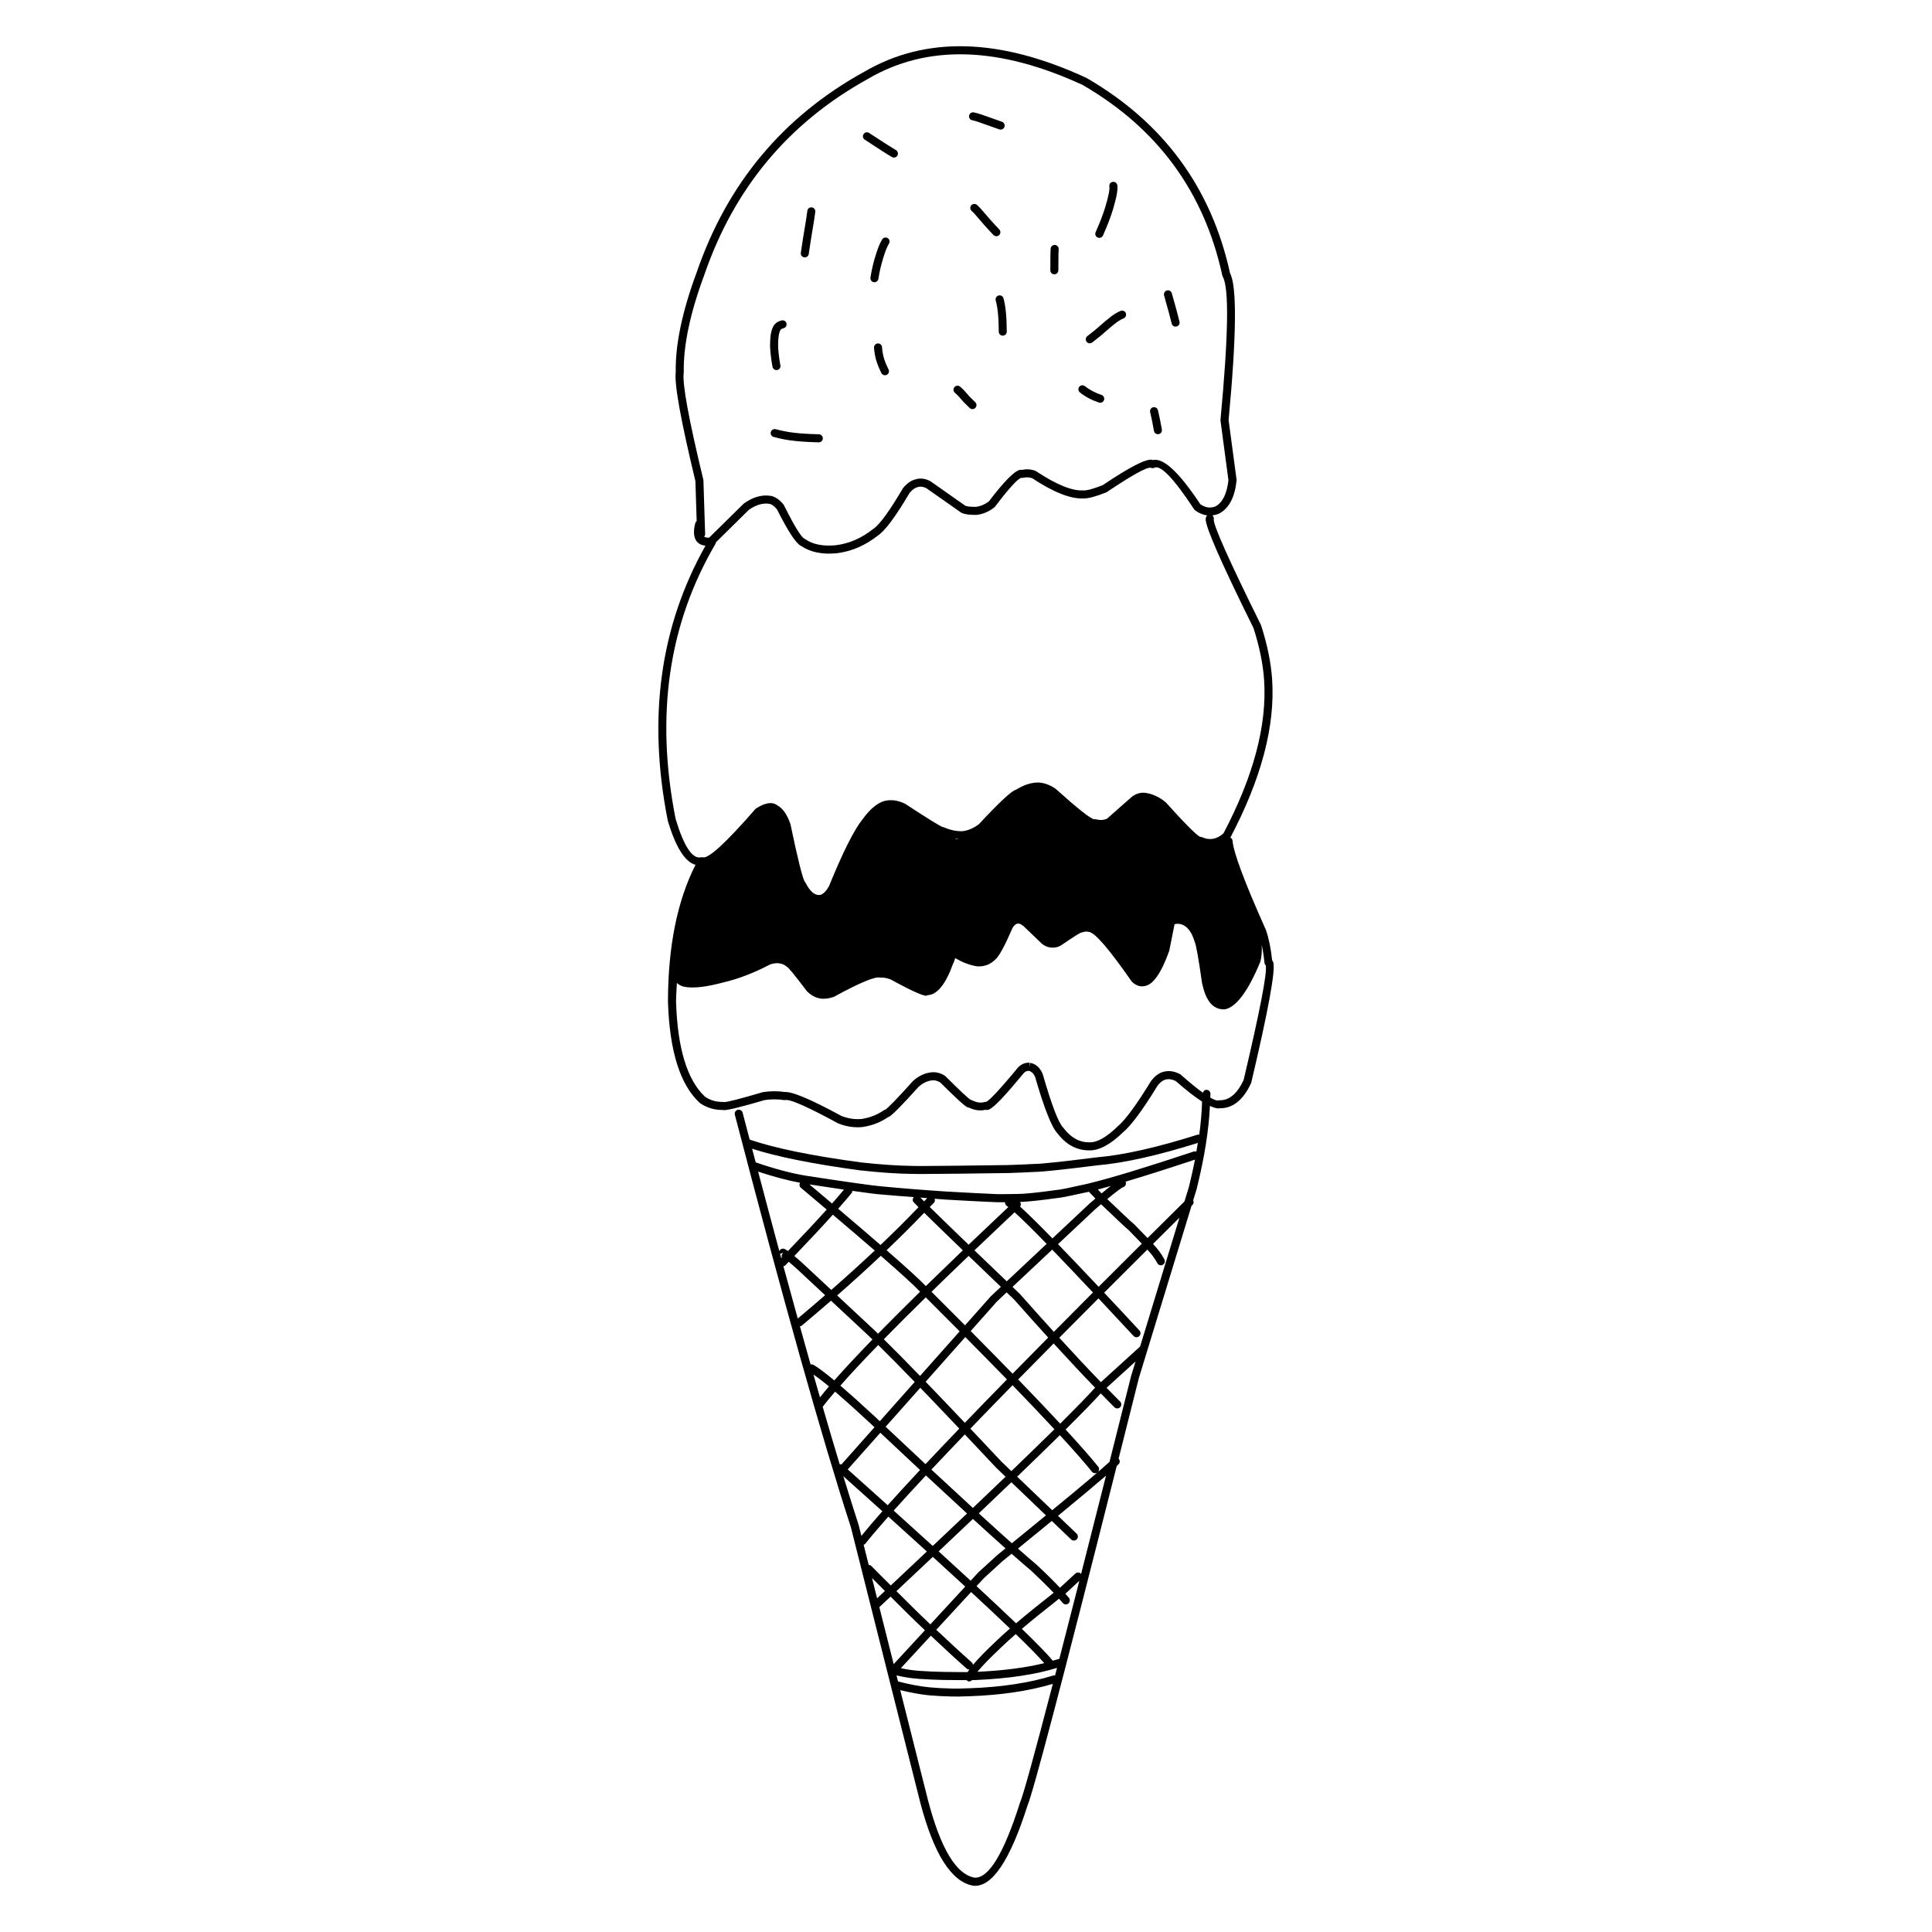 <?xml version="1.0" encoding="UTF-8"?>
<!-- Uploaded to: ICON Repo, www.iconrepo.com, Generator: ICON Repo Mixer Tools -->
<svg fill="#000000" width="800px" height="800px" version="1.1" viewBox="144 144 512 512" xmlns="http://www.w3.org/2000/svg">
 <g>
  <path d="m386.62 271.04 0.047-0.004 0.039-0.023z"/>
  <path d="m431.15 276.1-0.059-0.008-0.031 0.008z"/>
  <path d="m349.87 357.35c0.031 0.016 0.055 0.047 0.09 0.059 0.035 0.031 0.074 0.031 0.109 0.059z"/>
  <path d="m379.19 356.11h0.008l0.02-0.008z"/>
  <path d="m481.43 399.02c-0.07-0.215-0.188-0.367-0.301-0.52-0.344-3.168-0.875-5.859-1.633-8.004l-0.031-0.086c-5.68-12.691-8.621-20.574-8.828-23.641-0.031-0.371-0.273-0.637-0.578-0.801 8.191-15.562 11.887-29.508 11.07-41.852-0.293-4.414-1.258-9.219-2.918-14.375l-0.086-0.203 0.02 0.051c-8.414-17.012-12.586-26.336-12.5-27.965-0.004 0.07-0.035 0.152-0.09 0.25 0.25-0.449 0.102-0.957-0.262-1.285 0.555-0.07 1.109-0.207 1.672-0.438l0.09-0.035c2.613-1.355 4.168-4.273 4.648-8.75l-0.004-0.25-2.109-15.805c2.133-22.68 2.242-35.699 0.316-39.047l0.109 0.309c-4.953-22.754-17.617-40.051-38-51.871l-0.086-0.047c-22.992-10.66-42.684-11.176-59.055-1.543l0.02-0.02c-21.402 11.848-36.148 29.512-44.238 53.004l0.004-0.016c-3.863 10.414-5.723 19.27-5.582 26.555l0.012-0.168c-0.453 3.133 1.289 12.816 5.199 29.023l0.336 10.617c-0.141 0.133-0.301 0.262-0.352 0.465-0.309 1.164-0.422 2.156-0.336 2.992 0.191 1.863 1.219 2.852 3.023 3.055-12.02 21.355-15.395 45.629-9.992 72.852l0.023 0.102c2.106 7.027 4.555 10.863 7.324 11.617-4.816 9.512-7.289 21.574-7.297 36.359l0.004 0.031c0.418 13.012 3.219 21.91 8.418 26.703l0.211 0.141c1.773 1.188 3.758 1.773 5.953 1.723 0.059 0.012 0.105 0.047 0.172 0.051 0.996 0.059 4.621-0.836 10.848-2.664 1.75-0.258 3.477-0.266 5.168 0.004l0.363-0.012c1.285-0.242 5.918 1.809 13.898 6.152l0.117 0.051c2.082 0.828 4.195 1.148 6.332 0.953l0.066-0.004c2.551-0.379 4.832-1.273 6.852-2.672 0.055-0.023 0.102 0.016 0.156-0.016v-0.004c0.883-0.473 3.527-3.144 7.898-8.012 1.039-0.902 2.137-1.445 3.289-1.637 0.852-0.141 1.676 0.047 2.453 0.559 3.953 3.953 6.348 6.156 7.16 6.543 0.156 0.082 0.289 0.07 0.43 0.098 1.531 0.734 2.969 0.898 4.324 0.57 0.281 0.074 0.578 0.074 0.922-0.055 0.691-0.266 1.828-1.238 3.426-2.934 1.492-1.578 3.457-3.848 5.879-6.781 0.371-0.387 0.816-0.562 1.309-0.551 0.676 0.152 1.219 0.672 1.633 1.562 2.481 8.566 4.488 13.598 6.016 15.078l-0.105-0.109c2.332 3.059 5.168 4.574 8.516 4.543 2.602 0.039 5.562-1.559 8.883-4.781l-0.055 0.059c2.195-1.824 5.273-5.984 9.234-12.461 0.59-0.75 1.188-1.246 1.793-1.48h-0.016c0.938-0.348 1.949-0.242 3.027 0.297 2.785 2.445 5.094 4.238 6.973 5.441-0.086 2.734-0.316 5.633-0.754 8.793-0.137-0.016-0.262-0.082-0.402-0.035-10.766 3.41-19.711 5.422-26.832 6.027l-0.035 0.004c-9.254 1.16-14.68 1.734-16.27 1.727h-0.07c-1.879 0.105-4.203 0.211-6.977 0.297h0.02l-13.176 0.176h0.004l-10.062 0.086c-0.848 0-1.598-0.012-2.262-0.031h-0.023c-3.863-0.051-8.438-0.359-13.723-0.945h0.023c-13.004-1.762-22.773-3.773-29.352-6.027-0.621-2.359-1.238-4.719-1.867-7.141-0.152-0.562-0.734-0.91-1.301-0.754-0.562 0.145-0.906 0.73-0.762 1.301 12.852 49.352 23.102 85.773 30.738 109.27l-0.016-0.07 9.656 38.324c0.016 0.039 0.012 0.086 0.031 0.117l8.688 34.477v0.004c3.602 13.82 8.305 21.227 14.102 22.199l0.09 0.012c4.875 0.395 9.637-6.672 14.262-21.242l-0.039 0.105c1.516-3.461 9.422-33.523 23.688-90.09 0.195-0.195 0.449-0.434 0.555-0.551 0.363-0.414 0.312-1.012-0.055-1.41 1.703-6.762 3.477-13.805 5.356-21.305l-0.016 0.055 13.984-45.75c0.102-0.102 0.191-0.191 0.293-0.293 0.316-0.324 0.316-0.766 0.152-1.16l0.906-2.957 0.012-0.055c2.09-8.41 3.223-15.699 3.516-22.016 1.055 0.484 1.961 0.762 2.562 0.629 3.465 0.051 6.254-2.152 8.34-6.656l0.066-0.203c4.535-19.227 6.473-29.828 5.812-31.824zm-109.68 55.117h0.02c5.352 0.594 9.992 0.918 13.93 0.957h-0.016c0.699 0.023 1.477 0.031 2.336 0.031h0.004l10.062-0.086h0.004l13.176-0.172h0.016c2.797-0.098 5.144-0.191 7.031-0.301h-0.066c1.684 0.012 7.203-0.57 16.547-1.738l-0.047 0.004c7.141-0.613 16.055-2.609 26.695-5.945-0.121 0.754-0.262 1.535-0.402 2.316-0.207-0.07-0.43-0.121-0.648-0.051-12.68 4.219-22.047 7.07-28.117 8.539h0.023c-4.699 1.039-7.285 1.578-7.758 1.602h0.023l-0.16 0.004c-5.426 0.762-9.035 1.133-10.82 1.117h-0.023-0.023c-3.445 0.051-5.34 0.07-5.699 0.031l-0.133-0.016c-2.766-0.105-7.16-0.332-13.18-0.68h0.004c-5.551-0.359-11.156-0.801-16.801-1.34h-0.02c-2.371-0.188-9.129-1.145-20.262-2.856h0.004c-3.785-0.629-8.188-1.797-13.184-3.512-0.316-1.203-0.629-2.394-0.953-3.617 6.68 2.141 16.129 4.039 28.438 5.711zm87.336 4.363-1.188 3.891c-3.359 3.324-6.609 6.551-9.785 9.703l-3.477-3.578-0.074-0.07c-1.023-0.867-3.441-3.141-7.133-6.676 2.297-1.906 3.734-2.988 4.219-3.164 0.559-0.176 0.871-0.777 0.691-1.336-0.016-0.047-0.07-0.059-0.09-0.105 5.074-1.508 11.203-3.449 18.434-5.856-0.453 2.309-0.984 4.699-1.598 7.191zm-41.676 101.88c2.383 2.231 4.289 4.117 5.812 5.727-3.984 3.129-7.301 5.82-9.961 8.082-2.906-2.793-6.387-6.062-10.469-9.844l1.969-2.133 4.891-4.469c0.855-0.699 1.605-1.309 2.434-1.984 2.016 1.781 3.84 3.367 5.324 4.621zm7.492 4.41 0.059-0.051c-0.023 0.016-0.039 0.031-0.059 0.051zm-1.316 23.266c-0.141-0.02-0.273-0.086-0.414-0.039-6.414 1.984-13.863 3.109-22.355 3.391-2.121 0.086-3.613 0.105-4.481 0.082l-0.016-0.004c-2.309-0.059-4.273-0.16-5.894-0.316-2.445-0.23-5.266-0.754-8.434-1.562l-0.406-1.613c1.785 0.43 3.723 0.766 5.977 0.926 2.211 0.152 4.41 0.25 6.59 0.289 2.551 0.039 4.519 0.051 6.035 0.047 0.137 0.133 0.262 0.281 0.465 0.324 0.367 0.082 0.684-0.09 0.938-0.332 0.453-0.012 0.855-0.02 1.152-0.035h-0.012c8.707-0.383 15.789-1.473 21.391-3.211-0.18 0.695-0.363 1.375-0.535 2.055zm-48.5-25.867c1.137 1.176 2.281 2.277 3.426 3.43-0.691 0.648-1.371 1.289-2.07 1.945zm-15.512-53.918c1.062 0.715 2.394 1.719 4.109 3.148-0.91 1.062-1.668 1.996-2.383 2.902-0.57-1.969-1.145-3.984-1.727-6.051zm-7.961-28.711c0.168-0.051 0.336-0.066 0.469-0.195 0.336-0.348 0.613-0.641 0.941-0.984 0.664 0.559 1.445 1.238 2.394 2.102l-0.004-0.004 7.25 6.762c-2.363 2.039-4.734 4.09-7.25 6.184-1.238-4.457-2.5-9.066-3.801-13.863zm-0.902-3.344c0.168 0.055 0.406 0.023 0.801-0.246l0.473-0.953c-0.523-0.266-1.164-0.047-1.422 0.473-0.016 0.031-0.012 0.066-0.023 0.098-1.809-6.707-3.688-13.742-5.629-21.098 4.106 1.355 7.809 2.344 11.105 2.953-0.23 0.43-0.203 0.973 0.191 1.301 2.438 2.047 4.715 3.969 6.879 5.801-2.797 3.113-6.219 6.777-10.273 10.992-0.324-0.227-0.598-0.398-0.82-0.516l-0.48 0.953-0.473 0.953c0.07 0.035 0.18 0.117 0.266 0.168-0.102 0.105-0.18 0.191-0.281 0.297-0.105-0.402-0.207-0.785-0.312-1.176zm26.824-15.664c2.898 0.277 5.742 0.465 8.609 0.691-0.324 0.398-0.371 0.961-0.016 1.355 0.195 0.223 0.676 0.711 1.285 1.32-3.117 3.258-6.481 6.606-10.066 10.02-3.16-2.742-6.898-5.941-11.219-9.609 1.352-1.531 2.57-2.949 3.582-4.188 0.133-0.156 0.141-0.359 0.168-0.551 3.793 0.539 6.379 0.871 7.672 0.969zm30.051 2.023h0.012c0.277 0.031 1.238 0.035 2.742 0.023-0.016 0.371 0.09 0.746 0.434 0.953 0.105 0.066 0.312 0.246 0.438 0.336-3.703 3.488-7.199 6.805-10.52 9.977-4.684-4.516-8.141-7.863-10.297-9.984 0.363-0.383 0.777-0.785 1.133-1.168 0.273-0.293 0.277-0.68 0.16-1.031 0.898 0.066 1.812 0.156 2.711 0.215h0.004c6.016 0.348 10.406 0.57 13.184 0.68zm17.043-1.141h0.039c0.578-0.035 3.234-0.57 7.934-1.613 0.172 0.309 0.43 0.543 0.801 0.562-0.191-0.016-0.348-0.07-0.465-0.156 0.16 0.121 0.664 0.66 1.355 1.41-0.488 0.414-0.918 0.766-1.461 1.234l-0.035 0.031-9.891 9.289c-3.824-3.918-6.637-6.68-8.574-8.43 0.262-0.383 0.277-0.863-0.012-1.23 2.031-0.062 5.414-0.41 10.309-1.098zm11.293-1.164c-0.359-0.395-0.719-0.781-0.969-1.039 1.062-0.281 2.211-0.59 3.441-0.941-0.707 0.543-1.516 1.184-2.473 1.98zm-59.758 59.441-0.004-0.02-0.777-0.711 0.004 0.012c-3.426-3.184-6.254-5.703-8.68-7.789 2.648-3.019 5.996-6.606 10.031-10.758 2.539 2.488 5.785 5.773 9.668 9.785l-9.246 10.41c-0.348-0.312-0.652-0.605-0.996-0.93zm11.723-7.934c3.059 3.168 6.508 6.785 10.332 10.816-3.238 3.375-6.223 6.516-8.949 9.418-3.285-3.066-6.82-6.387-10.566-9.906zm1.414-1.598 10.516-11.84c3.969 4.012 7.703 7.805 11.035 11.23-3.996 4.086-7.719 7.914-11.16 11.488-3.84-4.051-7.32-7.695-10.391-10.879zm-1.484-1.535c-3.848-3.977-7.07-7.246-9.602-9.723 3.281-3.352 6.992-7.055 11.117-11.098 3.16 3.148 6.141 6.141 8.984 9.004zm-12.117-12.152-9.848-9.184c4.102-3.582 7.93-7.07 11.566-10.5 5.414 4.719 8.891 7.891 10.387 9.488l0.023 0.023c-4.125 4.055-7.848 7.769-11.141 11.129-0.316-0.312-0.691-0.676-0.988-0.957zm-11.41-10.645-7.43-6.926-0.004-0.012c-0.906-0.828-1.668-1.492-2.352-2.062 4.019-4.188 7.422-7.836 10.207-10.938 4.277 3.629 7.977 6.793 11.105 9.5-3.633 3.41-7.445 6.875-11.527 10.438zm25.062-1.016c-1.523-1.617-4.992-4.797-10.395-9.508 3.547-3.379 6.871-6.691 9.965-9.922 2.172 2.141 5.602 5.473 10.238 9.941-3.488 3.348-6.75 6.504-9.809 9.488 0-0.012-0.004-0.016-0.016-0.02zm1.508 1.504c3.059-2.992 6.332-6.156 9.84-9.512 2.519 2.422 5.375 5.168 8.539 8.207l-2.606 2.445-0.07 0.07-6.828 7.684c-2.809-2.828-5.762-5.785-8.875-8.895zm11.371-10.984c3.359-3.211 6.887-6.555 10.637-10.082 1.848 1.656 4.641 4.398 8.504 8.367l-10.578 9.934c-3.176-3.043-6.043-5.789-8.562-8.219zm-13.34-12.969c-0.449-0.449-0.777-0.785-0.984-1.008 0.605 0.051 1.215 0.105 1.812 0.145-0.262 0.285-0.562 0.582-0.828 0.863zm-24.387 0.566c-1.891-1.598-3.898-3.293-5.996-5.062 3.496 0.535 6.574 1.004 9.148 1.375-0.918 1.113-1.969 2.34-3.152 3.688zm-8.074 32.391c2.711-2.246 5.254-4.449 7.793-6.641l10.02 9.344h-0.004c0.289 0.273 0.648 0.629 0.969 0.934-4.066 4.188-7.441 7.805-10.117 10.848-2.453-2.039-4.336-3.457-5.562-4.137-0.227-0.125-0.48-0.133-0.715-0.09-0.926-3.269-1.867-6.629-2.836-10.121 0.156-0.039 0.32-0.031 0.453-0.137zm8.871 17.461c2.394 2.051 5.211 4.566 8.637 7.75h0.004l0.777 0.719-0.012-0.012c0.363 0.336 0.684 0.645 1.043 0.977l-8.781 9.883c-0.156-0.051-0.289-0.105-0.449-0.082-1.43-4.727-2.926-9.789-4.5-15.219 0.887-1.164 2-2.519 3.281-4.016zm11.996 10.898c3.723 3.5 7.246 6.805 10.52 9.863-3.231 3.457-6.117 6.602-8.57 9.34-3.336-3.004-6.879-6.176-10.586-9.492zm12.078 11.312c3.988 3.715 7.602 7.055 10.898 10.082-2.863 2.719-5.883 5.578-9.09 8.605-3.215-2.926-6.664-6.047-10.352-9.371 2.445-2.734 5.316-5.867 8.543-9.316zm0.25 20.152c-3.043 2.871-6.223 5.863-9.562 9.004-1.703-1.723-3.41-3.344-5.109-5.117-0.203-0.211-0.469-0.316-0.742-0.324l-1.344-5.34c0.141-0.07 0.301-0.098 0.406-0.227 1.566-1.977 3.652-4.418 6.141-7.238 3.637 3.277 7.043 6.356 10.211 9.242zm4.559 31.914c-2.137-0.031-4.297-0.121-6.473-0.277-1.863-0.125-3.477-0.387-4.977-0.715l7.945-8.605c3.148 2.949 6.297 5.914 9.461 8.695 0.215 0.191 0.488 0.273 0.754 0.258-0.172 0.242-0.348 0.484-0.473 0.691-1.516 0.008-3.547-0.004-6.238-0.047zm13.734-8.094 0.02-0.023c-2.742 2.578-4.731 4.637-6.086 6.242-0.039-0.23-0.121-0.465-0.312-0.629-3.148-2.766-6.289-5.723-9.426-8.66l9.234-10.004c4.012 3.707 7.438 6.926 10.297 9.668-1.461 1.281-2.766 2.457-3.727 3.406zm5.269-1.93c3.566 3.457 6.066 6 7.551 7.699-4.863 1.203-10.762 1.977-17.715 2.297 1.168-1.449 3.231-3.582 6.367-6.539l0.02-0.02c0.973-0.953 2.293-2.141 3.777-3.438zm-22.637-2.574c-3.004-2.84-6-5.809-8.992-8.812 3.371-3.164 6.574-6.176 9.645-9.074 3.094 2.82 5.961 5.441 8.59 7.875zm-10.539-7.356c3.027 3.039 6.055 6.039 9.098 8.922l-8.277 8.969-3.805-15.094c1.02-0.953 1.992-1.867 2.984-2.797zm44.73 16.48c-0.543 0.188-1.18 0.328-1.758 0.504-0.004-0.012 0-0.02-0.012-0.031-1.379-1.676-4.109-4.488-8.168-8.414 2.637-2.231 5.918-4.891 9.863-7.984 0.336 0.383 0.691 0.777 0.961 1.117 0.367 0.457 1.039 0.527 1.492 0.156 0.457-0.363 0.523-1.031 0.156-1.492-0.273-0.332-0.621-0.73-0.945-1.102l0.004-0.004 3.703-3.422c-1.938 7.609-3.711 14.539-5.297 20.672zm-16.457-27.484-0.051 0.047-4.906 4.481-0.066 0.059-2.031 2.203c-2.606-2.402-5.43-4.992-8.48-7.773 3.199-3.023 6.223-5.879 9.082-8.602 3.219 2.949 6.121 5.57 8.637 7.812-0.738 0.602-1.406 1.145-2.184 1.773zm-4.894-11.059c3.082-2.934 5.953-5.68 8.629-8.246l9.168 8.777c-2.684 2.207-5.75 4.707-9.039 7.387-2.539-2.258-5.473-4.914-8.758-7.918zm-1.574-1.434c-3.316-3.043-6.961-6.414-10.988-10.168 2.695-2.871 5.652-5.981 8.855-9.32 2.606 2.754 5.316 5.629 8.258 8.766l0.039 0.047 2.504 2.398c-2.688 2.574-5.57 5.328-8.668 8.277zm7.68-12.172c-2.973-3.164-5.707-6.066-8.34-8.848 3.445-3.578 7.176-7.418 11.176-11.504 4.258 4.398 7.957 8.293 11.098 11.672-3.215 3.168-7.008 6.856-11.41 11.09l-2.562-2.453zm4.328-21.875c2.973-3.031 6.133-6.227 9.402-9.539 3.934 4.301 7.629 8.254 10.988 11.715-1.914 2.125-4.988 5.289-9.262 9.527-3.16-3.402-6.871-7.301-11.129-11.703zm-1.48-1.531c-3.356-3.449-7.109-7.266-11.105-11.301l6.922-7.789-0.07 0.059 2.68-2.519c0.68 0.656 1.293 1.246 2 1.918 3.168 3.594 6.137 6.891 9.008 10.051-3.277 3.316-6.453 6.539-9.434 9.582zm2.004-21.055-0.055-0.059c-0.695-0.672-1.301-1.246-1.969-1.891l10.52-9.875c3.043 3.148 6.644 6.938 10.801 11.359-3.621 3.629-7.043 7.07-10.367 10.43-2.844-3.133-5.793-6.402-8.93-9.965zm10.035-13.277 9.875-9.27-0.035 0.035c0.586-0.504 1.055-0.898 1.57-1.336 3.82 3.668 6.324 6.012 7.387 6.922l3.414 3.531c-3.961 3.934-7.789 7.754-11.445 11.422-4.125-4.383-7.711-8.148-10.766-11.305zm-56.895 61.5c3.621 3.246 7.082 6.348 10.348 9.285-2.211 2.504-4.07 4.684-5.562 6.531l-0.746-2.957-0.02-0.066c-1.266-3.898-2.609-8.184-4.019-12.793zm46.82 86.523-0.035 0.105c-4.273 13.43-8.277 20.008-12.02 19.754-4.871-0.867-8.988-7.723-12.348-20.617v0.004l-7.332-29.078c2.812 0.676 5.402 1.16 7.652 1.375h0.004c1.672 0.152 3.684 0.262 6.039 0.316h-0.02c0.922 0.035 2.473 0.012 4.648-0.074h-0.004c8.344-0.281 15.699-1.379 22.117-3.273-4.961 19.07-7.867 29.582-8.703 31.488zm16.184-60.598c-0.016-0.016-0.004-0.047-0.02-0.059-0.398-0.438-1.066-0.469-1.5-0.066l-4.074 3.758c-1.586-1.688-3.578-3.664-6.074-5.992l-0.039-0.039c-1.41-1.188-3.141-2.691-5.019-4.348 3.266-2.656 6.297-5.141 8.969-7.324l5.117 4.902c0.422 0.402 1.094 0.395 1.5-0.035 0.406-0.422 0.395-1.098-0.035-1.5l-4.934-4.727c5.785-4.762 10.039-8.324 12.727-10.652-2.394 9.492-4.59 18.148-6.617 26.082zm13.246-52.426c-2.012 8.012-3.906 15.531-5.707 22.691-2.004 1.867-7.117 6.188-15.191 12.82l-9.285-8.891c4.352-4.188 8.117-7.844 11.316-11 3.641 3.961 6.543 7.25 8.5 9.684 0.367 0.457 1.039 0.535 1.492 0.172 0.457-0.371 0.527-1.047 0.168-1.508-1.988-2.473-4.938-5.812-8.641-9.844 4.281-4.246 7.367-7.418 9.32-9.574 1.223 1.254 2.484 2.551 3.629 3.68 0.418 0.414 1.094 0.402 1.508-0.012 0.414-0.418 0.402-1.09-0.012-1.508-1.133-1.117-2.379-2.402-3.586-3.637l7.684-6.984-1.18 3.856zm2.402-7.875-10.395 9.453c-3.367-3.473-7.074-7.438-11.027-11.766 3.332-3.359 6.758-6.812 10.387-10.445 2.875 3.066 5.914 6.324 9.297 9.969 0.402 0.434 1.066 0.457 1.5 0.059 0.434-0.402 0.457-1.078 0.059-1.512-3.394-3.668-6.453-6.934-9.352-10.02 3.664-3.668 7.492-7.481 11.445-11.422 1.062 1.133 1.965 2.316 2.648 3.598 0.277 0.523 0.922 0.719 1.441 0.438 0.516-0.277 0.711-0.918 0.434-1.438-0.785-1.465-1.809-2.82-3.019-4.098 2.281-2.266 4.629-4.602 7.008-6.957zm-48.703-134.47c-0.125-0.047-0.273-0.098-0.406-0.141 0.395 0.055 0.777 0.07 1.16 0.086-0.258 0.023-0.516 0.062-0.754 0.055zm-66.832-80.129c0.16-0.195 0.273-0.434 0.262-0.699l-0.453-14.227-0.031-0.215c-3.875-16.016-5.602-25.449-5.188-28.32l0.012-0.168c-0.133-7.027 1.676-15.625 5.453-25.789l0.004-0.02c7.914-22.984 22.344-40.258 43.262-51.836l0.023-0.016c15.734-9.254 34.758-8.711 57.086 1.629l-0.09-0.035c19.84 11.504 32.168 28.336 36.984 50.488l0.117 0.309c1.699 2.957 1.496 15.598-0.605 37.891v0.238l2.106 15.785c-0.414 3.629-1.562 5.945-3.449 6.953-1.359 0.543-2.699 0.336-4.016-0.594-5.644-8.523-9.828-12.391-12.594-11.68-0.086-0.023-0.145-0.086-0.238-0.102-1.648-0.238-6 2.019-13.027 6.746-2.445 0.957-4.141 1.438-5.09 1.391h-0.098c-2.977 0.152-7.133-1.551-12.473-5.094l-0.23-0.121c-1.195-0.43-2.379-0.484-3.562-0.207-0.141-0.012-0.266-0.066-0.418-0.039-1.496 0.266-4.254 3.062-8.266 8.34-1.129 0.863-2.316 1.367-3.578 1.48-1.512-0.004-2.457-0.121-2.801-0.363h0.012l-9.098-6.394-0.133-0.086c-1.352-0.684-2.625-0.828-3.844-0.453-1.152 0.277-2.258 1.023-3.289 2.266l-0.102 0.145c-3.551 6.035-6.16 9.609-7.824 10.723l-0.07 0.047c-3.082 2.438-6.387 3.871-9.914 4.289h0.023c-3.359 0.316-6.051-0.211-8.055-1.598l-0.238-0.141c-0.863-0.406-2.672-3.359-5.426-8.867l-0.125-0.195c-1.117-1.359-2.289-2.137-3.508-2.309h-0.012c-2.309-0.316-4.621 0.367-6.941 2.019l-0.125 0.105-9.105 8.969c-0.562 0.027-1.027-0.043-1.328-0.246zm-7.559 74.781c-5.43-27.371-1.895-51.695 10.605-72.961 0.059-0.102 0.02-0.207 0.047-0.316l8.75-8.625c1.855-1.305 3.641-1.855 5.371-1.613h-0.004c0.656 0.09 1.355 0.594 2.09 1.477 2.922 5.812 5.039 9.039 6.344 9.684l-0.02-0.012c0.004 0.004 0.016 0.012 0.023 0.016 0.016 0.004 0.035 0.035 0.051 0.039 0.039 0.02 0.082 0.035 0.121 0.055 2.41 1.582 5.481 2.215 9.266 1.859h0.023c3.926-0.473 7.582-2.051 10.984-4.727l-0.07 0.051c1.926-1.281 4.731-5.059 8.41-11.301 0.73-0.875 1.449-1.391 2.137-1.551l0.09-0.023c0.66-0.207 1.402-0.105 2.227 0.301l9.023 6.344 0.004 0.012c0.715 0.488 2.07 0.734 4.086 0.734l0.105-0.004c1.707-0.16 3.316-0.828 4.801-1.996l0.191-0.191c3.727-4.938 6.074-7.492 7.031-7.656-0.051 0.012-0.117 0-0.195-0.031 0.211 0.074 0.434 0.09 0.648 0.031 0.777-0.191 1.562-0.141 2.363 0.121 5.621 3.715 10.141 5.508 13.547 5.356 1.266 0.039 3.269-0.488 6.019-1.582l0.203-0.105c6.644-4.457 10.523-6.613 11.648-6.453-0.051-0.02-0.105-0.051-0.172-0.098 0.328 0.25 0.766 0.293 1.133 0.105 1.629-0.84 5.144 2.832 10.523 11.012l0.25 0.266c1.078 0.801 2.18 1.238 3.305 1.359-0.102 0.082-0.23 0.109-0.301 0.238-0.109 0.195-0.18 0.43-0.191 0.707-0.098 1.996 4.137 11.645 12.691 28.938 1.582 4.969 2.519 9.562 2.801 13.785 0.785 11.91-2.805 25.438-10.762 40.57-1.742 1.586-3.648 1.949-5.719 1.027-0.137-0.059-0.289-0.07-0.434-0.066-0.953-0.395-3.984-3.438-9.141-9.16l-0.121-0.105c-1.668-1.352-3.445-2.156-5.344-2.422h-0.031c-1.16-0.125-2.281 0.18-3.359 0.945l-0.086 0.066-6.586 5.793c-0.812 0.438-1.797 0.516-2.984 0.223-0.246-0.07-0.52-0.039-0.746 0.086 0.121-0.066 0.23-0.098 0.324-0.082-1.023-0.152-4.41-2.832-10.172-8.02l-0.117-0.098c-1.395-0.945-2.793-1.484-4.176-1.621l-0.039-0.012c-1.969-0.109-4.066 0.527-6.277 1.91-0.035 0.012-0.07 0.012-0.105 0.023h-0.004c-1.215 0.422-4.469 3.465-9.723 9.113-1.387 1.027-2.816 1.648-4.281 1.84-1.566 0.066-3.211-0.266-4.926-1.008-0.289-0.121-0.613-0.109-0.891 0.02 0.223-0.105 0.422-0.133 0.605-0.074-0.719-0.223-4.035-2.262-9.949-6.141l0.016 0.012h-0.004l-0.137-0.082c-1.617-0.789-3.16-1.082-4.621-0.887-2.191 0.23-4.422 1.934-6.711 5.113l0.023-0.047c-2.266 2.887-5.211 8.758-8.812 17.609-0.855 1.551-1.727 2.352-2.625 2.402-1.27 0.039-2.473-1.027-3.586-3.203-0.074-0.152-0.188-0.277-0.316-0.383 0.055 0.051 0.098 0.086 0.121 0.121-0.594-0.836-1.867-5.918-3.82-15.254l-0.039-0.133c-0.855-2.508-2.019-4.137-3.477-4.926-1.305-0.984-3.168-0.727-5.606 0.836l-0.227 0.203c-7.738 8.879-12.363 13.129-13.855 12.746-0.168-0.031-0.332-0.035-0.5 0-2.297 0.516-4.539-2.875-6.742-10.18zm150.53 69.195c-1.719 3.68-3.875 5.473-6.473 5.367l-0.336 0.047-0.012-0.004c-0.379 0.098-1.113-0.227-2.016-0.742 0.004-0.324 0.039-0.684 0.039-1.004 0-0.586-0.473-1.066-1.062-1.066-0.473 0-0.805 0.348-0.945 0.781-1.566-1.145-3.488-2.695-5.91-4.832l-0.211-0.141c-1.672-0.855-3.273-0.996-4.82-0.422h-0.012c-0.977 0.383-1.883 1.109-2.715 2.188l-0.074 0.102c-3.863 6.328-6.812 10.324-8.828 12.012l-0.059 0.055c-2.906 2.82-5.367 4.219-7.375 4.176h-0.031c-2.637 0.031-4.914-1.203-6.816-3.703l-0.105-0.121c-1.266-1.223-3.094-5.969-5.481-14.254l-0.051-0.137c-0.719-1.613-1.805-2.57-3.234-2.84l-0.215 1.02 0.066-1.059c-1.188-0.07-2.207 0.332-3.059 1.211l-0.059 0.059c-2.422 2.938-4.375 5.184-5.84 6.746-1.336 1.41-2.18 2.176-2.586 2.359-0.125-0.004-0.258-0.02-0.379 0.02-1.004 0.332-2.141 0.18-3.414-0.465-0.469-0.246-1.043-0.102-1.352 0.324 0.023-0.035 0.051-0.07 0.082-0.102l0.031-0.031c0.324-0.328 0.66-0.402 1.004-0.238-0.613-0.301-2.852-2.387-6.715-6.262l-0.16-0.125c-1.258-0.848-2.606-1.152-4.035-0.906-1.547 0.258-2.977 0.957-4.312 2.109l-0.117 0.105c-4.262 4.742-6.734 7.285-7.406 7.648 0.195-0.102 0.422-0.102 0.691 0.012-0.332-0.137-0.715-0.098-1.012 0.109-1.742 1.219-3.727 1.988-5.941 2.332-1.793 0.156-3.57-0.109-5.332-0.801-8.367-4.551-13.453-6.656-15.219-6.316l0.363-0.012c-1.926-0.297-3.883-0.297-5.871 0l-0.141 0.031c-6.047 1.785-9.445 2.656-10.207 2.609 0.09 0.012 0.195 0.051 0.309 0.117h-0.004c-0.172-0.105-0.367-0.16-0.57-0.152-1.789 0.055-3.391-0.414-4.816-1.379-4.711-4.398-7.273-12.766-7.672-25.121 0-1.754 0.156-3.336 0.223-5.012 0.68 0.625 1.562 1.012 2.68 1.113 2.344 0.262 5.523-0.16 9.547-1.246 3.984-0.918 8.148-2.508 12.484-4.785 0.715-0.238 1.391-0.348 2.031-0.332 0.977 0.047 1.785 0.371 2.418 0.988 0.203-0.109 1.977 2.051 5.336 6.488 0.961 0.941 1.996 1.543 3.098 1.797 1.082 0.281 2.398 0.176 3.941-0.316 6.969-3.809 11.082-5.523 12.363-5.133 0.832-0.066 1.77 0.105 2.816 0.516 6.141 3.371 9.383 4.758 9.699 4.137 2.555-0.09 4.816-2.871 6.781-8.348 0.215-0.363 0.398-0.863 0.551-1.473 1.824 1.047 3.742 1.863 5.856 2.191 1.914 0.09 3.523-0.523 4.816-1.855 0.996-0.863 2.508-3.633 4.516-8.305 0.387-0.641 0.777-1.023 1.164-1.129 0.457-0.176 1.047 0.035 1.77 0.625l4.918 4.715c0.734 0.559 1.5 0.887 2.309 0.957 0.992 0.105 1.875-0.074 2.637-0.527 3.402-2.324 5.211-3.465 5.43-3.426 0.84-0.301 1.523-0.359 2.035-0.191 1.578 0.156 5.367 4.559 11.371 13.199 1.125 1.059 2.301 1.441 3.527 1.125 2.188-0.422 4.324-3.535 6.398-9.352 0.492-2.535 0.945-4.84 1.391-7.008 0.734-0.215 1.496-0.152 2.289 0.211 1.324 0.648 2.328 2.086 3.008 4.336 0.395 0.785 1.055 4.434 1.969 10.922 0.383 1.754 0.797 3.047 1.246 3.898 1.109 2.258 2.731 3.32 4.863 3.184 3.019-0.625 6.137-4.828 9.359-12.617 0.367-1.328 0.449-2.84 0.363-4.469 0.309 1.43 0.559 2.996 0.734 4.766 0.023 0.266 0.16 0.488 0.344 0.66 0.414 1.887-1.523 11.988-5.867 30.391zm6.375-30.113c-0.07-0.016-0.074-0.074-0.133-0.102 0.125 0.047 0.227 0.133 0.367 0.125-0.078 0-0.156-0.008-0.234-0.023z"/>
  <path d="m386.09 430.36 0.02-0.016 0.016-0.012z"/>
  <path d="m386.14 430.32-0.02 0.016z"/>
  <path d="m467.27 437.7 0.074-0.023-0.121 0.012 0.051 0.004z"/>
  <path d="m467.23 437.68s-0.012-0.004-0.012 0c-0.07-0.004-0.133 0.031-0.207 0.023z"/>
  <path d="m329.69 436.45-0.035-0.023c-0.031-0.02-0.066-0.023-0.098-0.047z"/>
  <path d="m373.19 181.02h-0.012c3.535 2.332 5.926 3.871 7.188 4.59 0.516 0.309 1.16 0.121 1.449-0.379 0.297-0.516 0.121-1.16-0.383-1.449-1.219-0.719-3.582-2.227-7.078-4.535l-0.016-0.012h-0.004v-0.004c-0.488-0.316-1.148-0.191-1.473 0.297-0.324 0.5-0.191 1.16 0.297 1.48 0.008-0.004 0.016 0.012 0.031 0.012z"/>
  <path d="m357.13 212.2c0.586 0.082 1.117-0.324 1.199-0.918 0.238-1.754 0.715-4.758 1.43-9.004l0.004-0.012c0.125-0.805 0.223-1.516 0.293-2.121l-0.004 0.016v-0.016l0.004-0.016c0.066-0.586-0.352-1.113-0.941-1.176-0.59-0.059-1.109 0.352-1.168 0.918v0.051c-0.059 0.559-0.152 1.234-0.281 2.012l0.004-0.016c-0.719 4.273-1.199 7.297-1.441 9.074-0.09 0.59 0.32 1.129 0.902 1.207z"/>
  <path d="m377.78 207.45c-0.645 1.059-1.254 2.57-1.824 4.551l0.012-0.031c-0.535 1.664-0.961 3.535-1.293 5.594-0.09 0.578 0.309 1.133 0.887 1.219 0.586 0.098 1.129-0.309 1.219-0.883 0.312-1.953 0.715-3.723 1.219-5.281l0.004-0.039c0.516-1.789 1.047-3.133 1.586-4.019 0.312-0.504 0.152-1.152-0.348-1.461s-1.156-0.145-1.461 0.352z"/>
  <path d="m403.76 199.14c-0.297-0.316-0.59-0.609-0.863-0.84-0.449-0.387-1.117-0.332-1.496 0.105-0.387 0.441-0.332 1.113 0.109 1.5 0.203 0.168 0.418 0.383 0.645 0.629l0.012 0.02c2.023 2.383 3.727 4.289 5.109 5.719 0.406 0.43 1.082 0.441 1.508 0.035 0.422-0.414 0.438-1.082 0.031-1.512-1.352-1.402-3.027-3.281-5.023-5.629l0.016 0.031-0.004-0.004z"/>
  <path d="m401.63 175.86c0.59 0.137 1.18 0.309 1.77 0.504h-0.012c2.984 1.062 4.805 1.703 5.457 1.926 0.555 0.18 1.164-0.109 1.344-0.672 0.195-0.57-0.113-1.164-0.668-1.355-0.641-0.223-2.445-0.848-5.414-1.914h-0.012c-0.664-0.227-1.336-0.414-2-0.562-0.57-0.117-1.137 0.242-1.27 0.812-0.129 0.574 0.23 1.133 0.805 1.262z"/>
  <path d="m436.3 206.41c1.18-2.625 2.074-4.992 2.707-7.098 0.922-3.113 1.285-5.199 1.09-6.262-0.109-0.57-0.664-0.945-1.238-0.848-0.586 0.105-0.969 0.66-0.863 1.234 0.137 0.73-0.211 2.488-1.039 5.269l0.023-0.059v0.004l-0.023 0.055c-0.598 2.019-1.465 4.297-2.606 6.832-0.246 0.535 0 1.164 0.535 1.402 0.539 0.238 1.172 0.012 1.414-0.531z"/>
  <path d="m433.46 234.75c1.238-0.957 2.004-1.57 2.289-1.812l0.012-0.016c1.953-1.719 3.273-2.836 3.965-3.34l0.004-0.004c0.695-0.523 1.387-0.934 2.066-1.23 0.535-0.227 0.781-0.863 0.543-1.402-0.23-0.535-0.863-0.777-1.402-0.551-0.828 0.367-1.652 0.855-2.484 1.48-0.734 0.539-2.106 1.691-4.106 3.457l0.012-0.004c-0.258 0.223-0.996 0.805-2.215 1.762-0.457 0.359-0.543 1.027-0.18 1.484 0.367 0.469 1.031 0.539 1.496 0.176z"/>
  <path d="m378.24 238.88c-0.266-0.934-0.422-1.891-0.492-2.871-0.039-0.59-0.543-1.031-1.129-0.992-0.59 0.039-1.031 0.539-0.996 1.137 0.082 1.133 0.266 2.231 0.57 3.309 0.273 0.945 0.73 2.07 1.379 3.394 0.262 0.523 0.891 0.734 1.422 0.48 0.527-0.25 0.746-0.891 0.484-1.414-0.594-1.215-1-2.223-1.238-3.043z"/>
  <path d="m409.93 223.04c-0.16-0.559-0.75-0.883-1.316-0.73-0.562 0.168-0.891 0.75-0.734 1.32 0.258 0.906 0.453 2.035 0.59 3.402 0.133 1.289 0.195 2.91 0.211 4.867 0.004 0.586 0.484 1.059 1.066 1.059 0.59 0 1.062-0.488 1.059-1.066-0.016-2.023-0.09-3.715-0.223-5.062v-0.004c-0.145-1.496-0.363-2.75-0.652-3.785z"/>
  <path d="m348.12 236.57c0.105 1.512 0.309 3.047 0.605 4.644 0.109 0.578 0.672 0.957 1.25 0.848 0.574-0.105 0.957-0.664 0.84-1.234-0.281-1.512-0.473-2.984-0.574-4.41l-0.004-0.055v-0.008l0.004 0.059c-0.066-0.988-0.031-2.098 0.102-3.293 0.133-0.832 0.301-1.406 0.516-1.707l0.016-0.016c0.121-0.191 0.379-0.316 0.75-0.414 0.574-0.117 0.938-0.699 0.805-1.266-0.125-0.578-0.695-0.934-1.27-0.805-0.934 0.211-1.605 0.637-2.047 1.289-0.406 0.57-0.699 1.457-0.883 2.629v0.016l-0.004 0.035c-0.141 1.32-0.18 2.539-0.109 3.672l0.004 0.051z"/>
  <path d="m349.1 230.22 0.016-0.016z"/>
  <path d="m397.83 248.81 0.016 0.012v0.004c0.098 0.102 0.586 0.648 1.445 1.629v0.004l0.055 0.059c0.277 0.297 0.82 0.832 1.629 1.605 0.422 0.414 1.098 0.398 1.508-0.031 0.406-0.43 0.395-1.098-0.031-1.508-0.762-0.734-1.266-1.219-1.527-1.5l-0.004-0.012c-0.906-1.031-1.426-1.613-1.551-1.742h0.004c-0.102-0.105-0.207-0.176-0.316-0.23l0.281 0.195c-0.359-0.359-0.672-0.641-0.926-0.848-0.465-0.363-1.129-0.293-1.496 0.176-0.363 0.457-0.289 1.129 0.172 1.496 0.191 0.168 0.438 0.391 0.742 0.691zm3.121 0.312-0.02-0.023z"/>
  <path d="m349.56 257.74 0.02 0.016-0.016-0.016z"/>
  <path d="m348.27 258.5c-0.152 0.559 0.188 1.152 0.77 1.309l-0.012-0.016c1.906 0.523 3.699 0.855 5.387 1.027h-0.02c1.586 0.191 3.773 0.328 6.566 0.406 0.586 0.004 1.074-0.457 1.094-1.039 0.012-0.594-0.453-1.082-1.039-1.098-2.727-0.07-4.84-0.203-6.359-0.383h-0.02c-1.578-0.168-3.258-0.488-5.062-0.957-0.574-0.152-1.148 0.184-1.305 0.75z"/>
  <path d="m435.23 250.68c0.555 0.188 1.152-0.109 1.344-0.672 0.188-0.555-0.109-1.16-0.672-1.352-1.723-0.578-3.184-1.355-4.383-2.312-0.457-0.371-1.129-0.309-1.5 0.152-0.367 0.457-0.293 1.129 0.168 1.5 1.402 1.129 3.078 2.023 5.043 2.684z"/>
  <path d="m423.41 216.7c0.586 0 1.066-0.473 1.066-1.062l0.016-2.301 0.004-1.18v-0.441 0.016c0.012-0.387 0.02-0.625 0.02-0.695v-0.004c0.012-0.324 0.023-0.648 0.047-0.992 0.031-0.594-0.418-1.098-1.008-1.129-0.59-0.035-1.09 0.418-1.125 1.004-0.016 0.352-0.035 0.707-0.039 1.039v-0.004c-0.004 0.102-0.012 0.336-0.02 0.73v0.012c0 0.152-0.004 0.309-0.004 0.457v0.004l-0.004 1.184-0.016 2.301c0.004 0.578 0.473 1.062 1.062 1.062z"/>
  <path d="m453.74 226.76c0.242 0.906 0.5 1.906 0.77 2.996 0.141 0.57 0.719 0.918 1.289 0.766 0.574-0.133 0.922-0.715 0.777-1.289-0.273-1.082-0.527-2.086-0.781-3.027v-0.016c-0.777-2.715-1.184-4.188-1.234-4.414-0.125-0.574-0.695-0.941-1.266-0.816-0.574 0.121-0.938 0.695-0.812 1.266 0.055 0.277 0.48 1.785 1.258 4.543z"/>
  <path d="m451.04 259.05c0.578-0.09 0.973-0.645 0.867-1.223-0.316-1.855-0.664-3.562-1.039-5.113-0.137-0.57-0.715-0.922-1.281-0.781-0.574 0.137-0.926 0.715-0.789 1.281 0.367 1.512 0.699 3.164 1.012 4.973 0.105 0.578 0.656 0.977 1.23 0.863z"/>
 </g>
</svg>